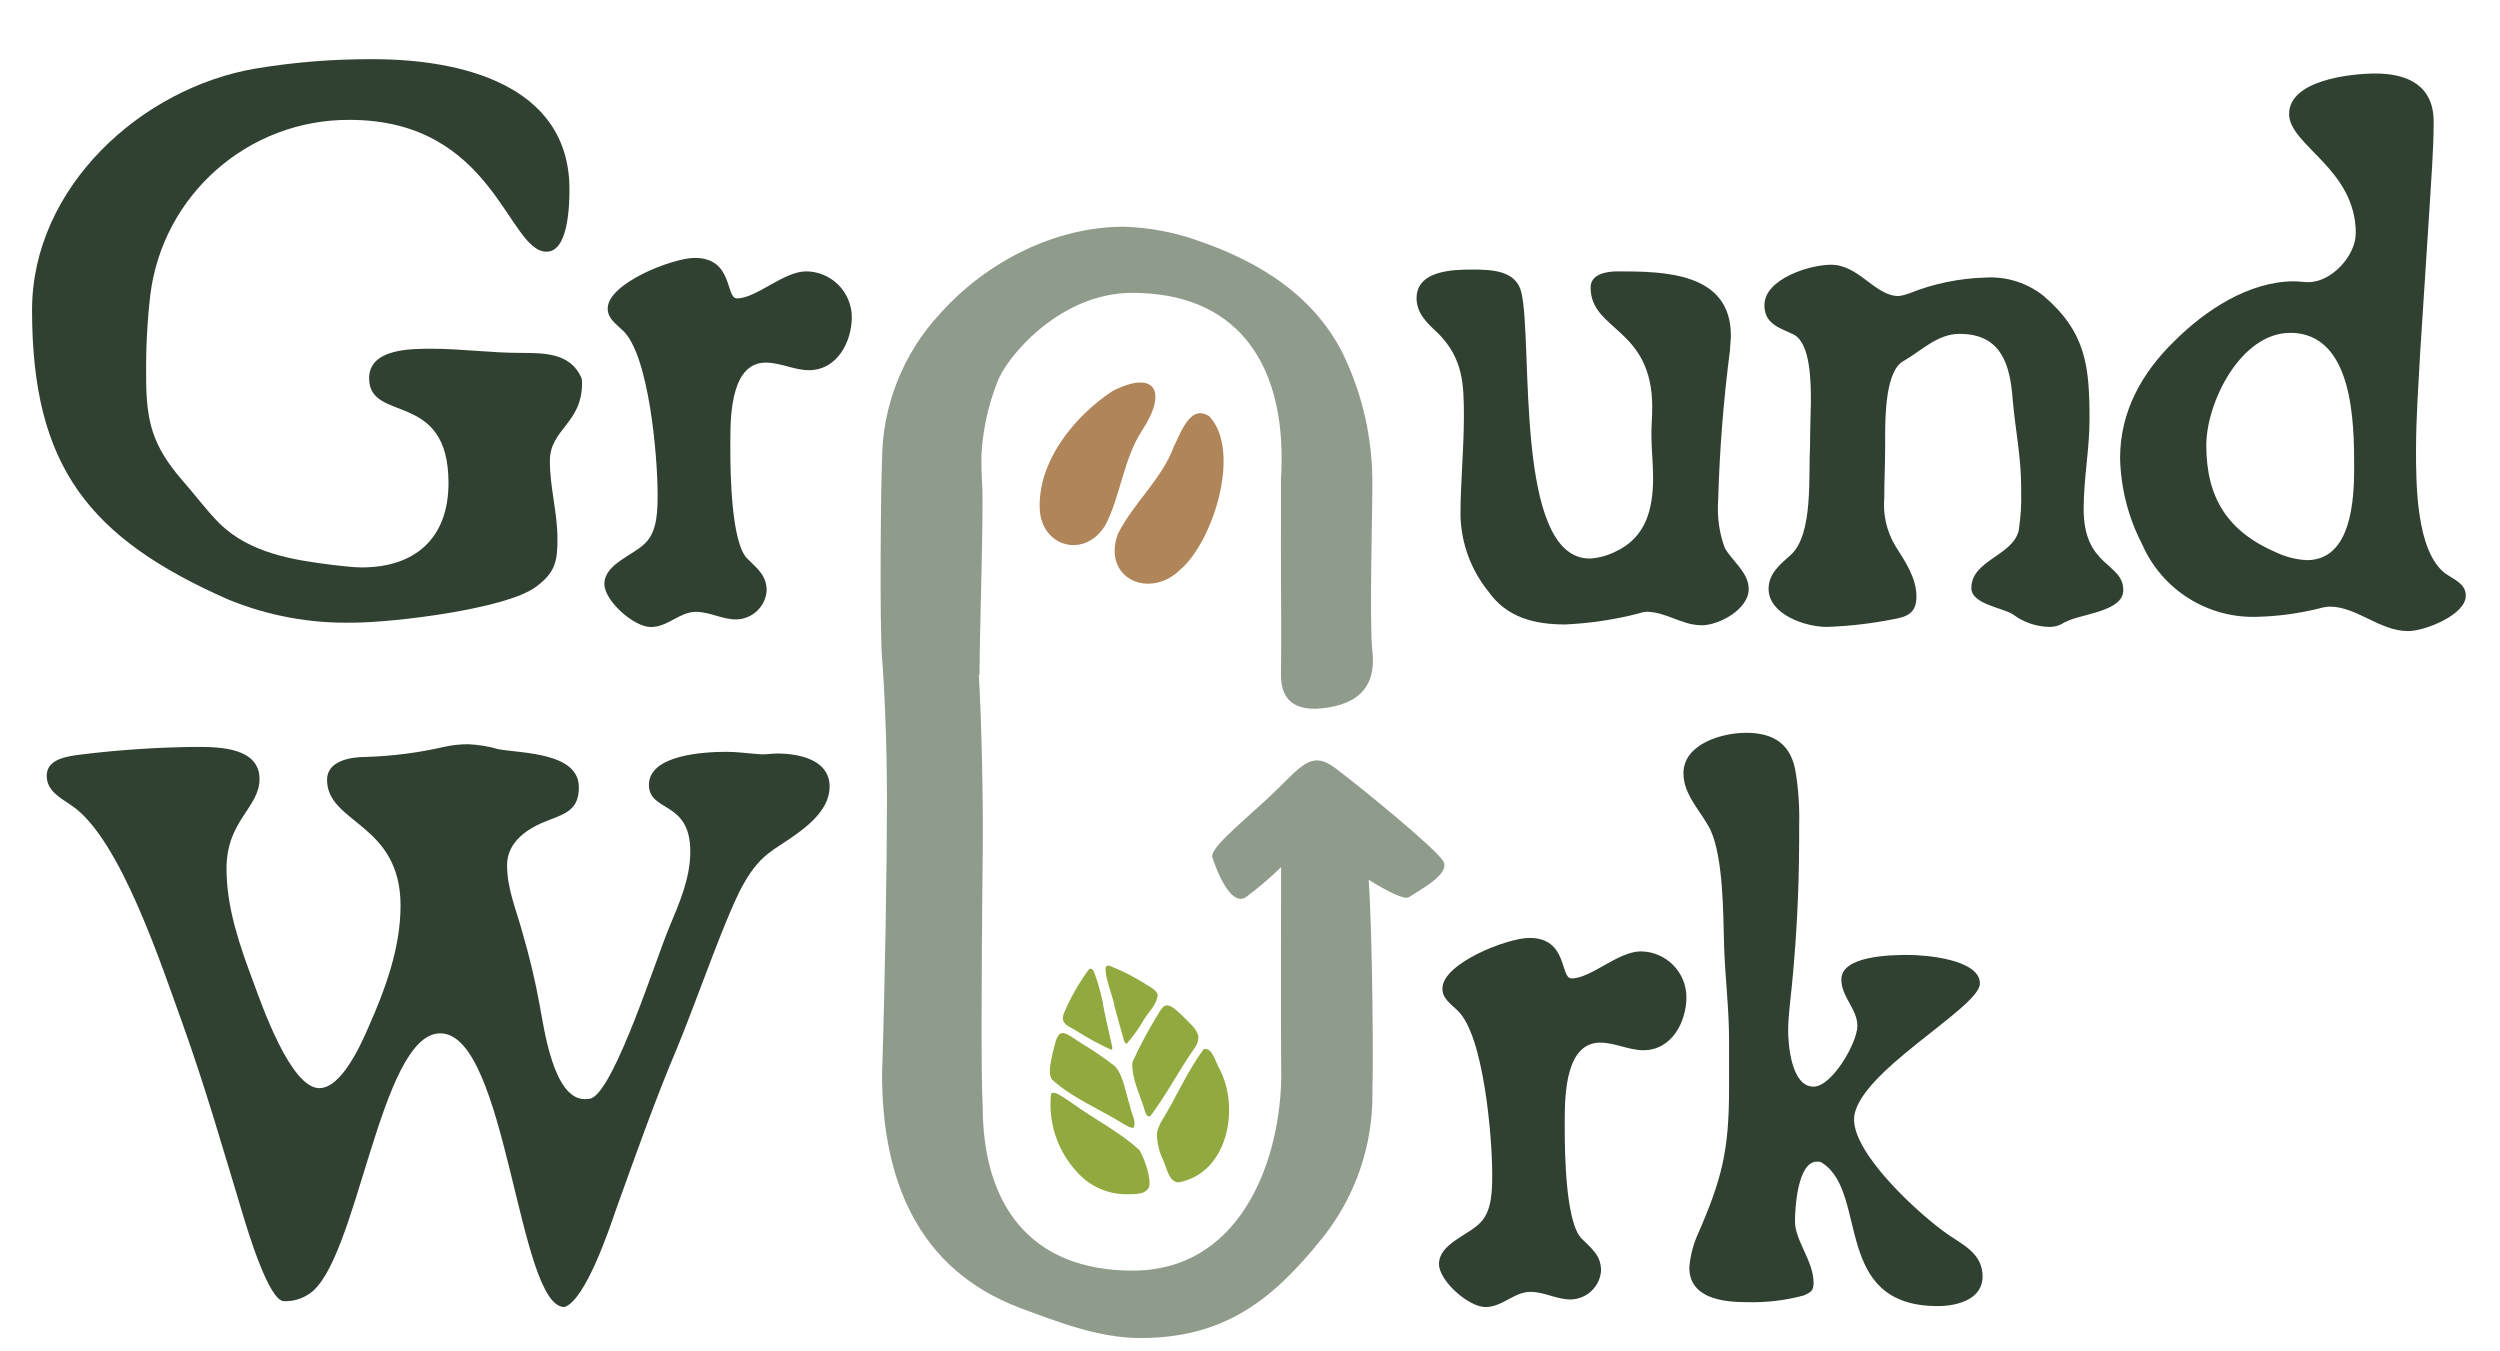 <svg xmlns="http://www.w3.org/2000/svg" xmlns:xlink="http://www.w3.org/1999/xlink" id="Capa_1" viewBox="0 0 234 126.5"><defs><style>      .st0 {        fill: none;      }      .st1 {        fill: #91a93e;      }      .st2 {        fill: #314131;      }      .st3 {        fill: #909c8b;      }      .st4 {        fill: #b08559;      }      .st5 {        clip-path: url(#clippath);      }    </style><clipPath id="clippath"><rect class="st0" x="3" y="-48.5" width="228" height="228"></rect></clipPath></defs><g class="st5"><g><path class="st2" d="M51.47,43.18c0,2.45.71,4.82.71,7.27,0,2.14-.23,3.17-2.06,4.51-2.85,2.06-13.36,3.32-17.08,3.32-3.98.09-7.93-.64-11.62-2.14C8.3,50.37,3,43.64,3,29.02c0-11.47,10.21-20.8,20.96-22.61,3.63-.6,7.31-.89,10.99-.87,7.99,0,18.35,2.29,18.35,12.17,0,1.42-.08,5.85-2.14,5.85-3.64,0-4.9-12.34-18.43-12.34-9.47-.05-17.48,6.98-18.66,16.37-.29,2.52-.42,5.06-.39,7.59,0,4.27.55,6.49,3.4,9.8,1.19,1.34,2.22,2.76,3.48,4.03,2.85,2.76,6.8,3.4,10.6,3.87.87.08,1.82.23,2.68.23,5.06,0,8.14-2.76,8.14-7.91,0-8.77-7.43-5.54-7.43-9.8,0-2.76,3.87-2.76,5.85-2.76,2.76,0,5.54.39,8.3.39,2.22,0,4.67,0,5.7,2.29.07.18.09.37.08.55,0,3.79-3.01,4.27-3.01,7.27h0Z"></path><path class="st2" d="M75.71,34.65c-1.34,0-2.68-.71-4.03-.71-3.17,0-3.32,4.67-3.32,7.27v.87c0,2.14.08,8.7,1.58,10.2.95.95,1.82,1.58,1.82,3.01-.11,1.5-1.35,2.66-2.85,2.69-1.34,0-2.45-.71-3.79-.71-1.5,0-2.61,1.42-4.2,1.42s-4.35-2.45-4.35-4.03c0-1.9,2.77-2.69,3.87-3.87,1.11-1.11,1.11-3.09,1.11-4.59,0-3.4-.79-12.97-3.25-15.26-.64-.63-1.42-1.11-1.42-2.06,0-2.37,6.09-4.74,8.15-4.74,3.63,0,2.85,3.79,3.95,3.79,1.82,0,4.35-2.53,6.48-2.53,2.35.02,4.25,1.92,4.27,4.27,0,2.29-1.34,4.98-4.03,4.98h0Z"></path><path class="st2" d="M159.24,58.52c-1.82,0-3.32-1.26-5.14-1.26-.25.02-.49.07-.72.16-2.25.58-4.56.92-6.88,1.03-2.84,0-5.46-.63-7.19-3.09-1.63-2.02-2.55-4.52-2.61-7.12,0-3.09.32-6.17.32-9.25s-.08-5.46-2.45-7.83c-.95-.87-1.98-1.82-1.98-3.24,0-2.61,3.4-2.69,5.22-2.69s4.11.08,4.59,2.14c1.11,4.67-.71,24.91,6.4,24.91.83-.05,1.63-.27,2.37-.63,2.92-1.34,3.56-4.03,3.56-6.96,0-1.34-.16-2.69-.16-4.03,0-.87.08-1.66.08-2.53,0-7.51-5.77-7.12-5.77-11.23,0-1.26,1.5-1.5,2.53-1.5,4.35,0,10.6.08,10.6,6.01,0,.47-.08.95-.08,1.34-.61,4.67-.98,9.37-1.11,14.08-.11,1.53.1,3.07.64,4.51.72,1.19,2.22,2.29,2.22,3.79,0,1.9-2.77,3.4-4.43,3.4h0Z"></path><path class="st2" d="M193.29,58.21c-.43.32-.96.48-1.5.47-1.23-.03-2.42-.45-3.4-1.19-1.03-.63-3.87-.95-3.87-2.45,0-2.61,3.87-3.01,4.43-5.38.19-1.23.27-2.47.23-3.71v-.39c0-2.76-.55-5.38-.79-8.14-.24-3.25-1.03-6.17-4.98-6.17-2.06,0-3.56,1.58-5.22,2.53-1.66.87-1.74,4.9-1.74,7.19v.87c0,1.58-.08,3.17-.08,4.74-.14,1.57.22,3.15,1.03,4.51.95,1.5,1.98,3.01,1.98,4.74,0,1.58-.87,1.9-2.21,2.14-2.04.4-4.1.64-6.17.71-2.06,0-5.46-1.19-5.46-3.56,0-1.5,1.19-2.37,2.14-3.24,2.06-1.98,1.58-7.43,1.74-10.12,0-1.34.08-4.03.08-4.11,0-1.74,0-5.46-1.58-6.32-1.27-.63-2.77-.95-2.77-2.76,0-2.45,4.2-3.79,6.24-3.79,2.61,0,4.11,2.93,6.32,2.93.32-.04.64-.12.95-.23,2.29-.93,4.72-1.43,7.19-1.5,1.97-.12,3.92.5,5.46,1.74,3.95,3.4,4.27,6.57,4.27,11.55,0,2.76-.55,5.54-.55,8.38,0,5.46,3.71,4.98,3.71,7.59,0,2.06-4.11,2.21-5.46,3.01v-.02Z"></path><path class="st2" d="M225.41,59.07c-2.68,0-4.82-2.29-7.35-2.29-.32.01-.64.07-.95.16-1.87.47-3.78.73-5.7.79-4.7.21-9.04-2.49-10.91-6.8-1.3-2.5-2-5.26-2.06-8.07,0-4.35,2.06-7.99,5.06-10.91,2.84-2.85,6.96-5.62,11.23-5.62.47,0,.87.08,1.34.08,2.14,0,4.43-2.45,4.43-4.59,0-6.01-6.24-8.22-6.24-11.15,0-3.17,5.77-3.79,8.07-3.79,3.01,0,5.46,1.11,5.46,4.51,0,2.68-.24,5.46-.39,8.14l-.87,13.44c-.16,3.09-.39,6.09-.39,9.17s0,9.49,2.76,11.55c.79.55,1.9.95,1.9,2.06,0,1.82-3.87,3.32-5.38,3.32h0ZM214.34,31.16c-4.59,0-7.83,6.49-7.83,10.52,0,4.9,1.98,8.07,6.57,10.04.89.42,1.86.66,2.84.71,4.19,0,4.43-5.69,4.43-8.7,0-4.19-.08-12.58-6.01-12.58Z"></path><path class="st2" d="M72.36,79.56c-2.29,1.5-3.4,4.35-4.43,6.8-1.58,3.87-2.93,7.75-4.51,11.62-2.14,5.06-3.95,10.2-5.77,15.26-.63,1.82-2.85,8.46-4.82,9.1-4.35,0-5.38-25.62-11.62-25.62-5.7,0-7.75,21.66-12.34,24.43-.68.45-1.48.67-2.29.64-1.42,0-3.4-6.65-3.79-7.91-1.82-6.01-3.56-12.09-5.69-18.03-1.9-5.21-5.85-17.47-10.44-20.48-1.03-.71-2.29-1.34-2.29-2.77,0-1.58,1.98-1.82,3.24-1.98,3.59-.44,7.21-.68,10.83-.71,2.14,0,5.85.08,5.85,3.01,0,2.68-3.09,3.87-3.09,8.38,0,3.72,1.26,7.27,2.53,10.67.79,2.14,3.48,9.88,6.16,9.88,2.06,0,3.87-4.03,4.59-5.69,1.58-3.56,3.01-7.43,3.01-11.39,0-7.75-6.88-7.67-6.88-11.78,0-1.82,2.29-2.14,3.64-2.14,2.48-.08,4.94-.39,7.35-.95.73-.16,1.47-.24,2.22-.24.96.04,1.92.2,2.85.47,2.22.39,7.51.31,7.51,3.56,0,2.06-1.19,2.45-2.85,3.09-1.9.71-3.87,1.98-3.87,4.2s.87,4.2,1.42,6.24c.67,2.29,1.23,4.61,1.65,6.96.39,2.06,1.27,8.7,4.2,8.7.21,0,.43-.02.63-.08,2.22-.95,6.09-13.2,7.27-15.98.95-2.29,1.98-4.59,1.98-7.12,0-4.82-3.87-3.64-3.87-6.24,0-2.85,5.3-3.09,7.27-3.09,1.03,0,2.06.16,3.32.24.47,0,.95-.08,1.42-.08,1.98,0,4.9.55,4.9,3.09,0,2.76-3.32,4.59-5.3,5.93h0Z"></path><path class="st2" d="M153.81,98.3c-1.34,0-2.68-.71-4.03-.71-3.17,0-3.32,4.67-3.32,7.27v.87c0,2.14.08,8.7,1.58,10.2.95.95,1.82,1.58,1.82,3.01-.11,1.5-1.35,2.66-2.84,2.69-1.34,0-2.45-.71-3.79-.71-1.5,0-2.61,1.42-4.19,1.42s-4.35-2.45-4.35-4.03c0-1.9,2.76-2.69,3.87-3.87,1.11-1.11,1.11-3.09,1.11-4.59,0-3.4-.79-12.97-3.24-15.26-.64-.64-1.42-1.11-1.42-2.06,0-2.37,6.09-4.74,8.14-4.74,3.64,0,2.84,3.79,3.95,3.79,1.82,0,4.35-2.53,6.48-2.53,2.35.02,4.25,1.92,4.27,4.27,0,2.29-1.34,4.98-4.03,4.98h0Z"></path><path class="st2" d="M181.37,122.25c-9.88,0-6.48-10.52-10.75-13.36-.16-.13-.36-.18-.55-.16-1.82,0-2.06,4.35-2.06,5.62,0,1.74,1.74,3.72,1.74,5.7,0,.79-.24.87-.87,1.19-1.78.49-3.62.7-5.46.64-2.22,0-5.3-.39-5.3-3.24.08-1.01.32-1.99.71-2.92,2.37-5.38,3.01-8.07,3.01-13.84v-4.51c0-3.09-.39-6.01-.47-9.02s-.08-8.07-1.27-10.67c-.87-1.74-2.53-3.25-2.53-5.3,0-2.76,3.63-3.79,5.85-3.79,2.68,0,4.27,1.11,4.67,3.79.26,1.65.36,3.32.31,4.98v1.34c-.01,5.13-.3,10.25-.87,15.34-.09.79-.15,1.58-.16,2.37,0,1.42.31,5.3,2.37,5.3,1.74,0,4.11-4.11,4.11-5.69s-1.5-2.69-1.5-4.35c0-2.22,4.67-2.29,6.24-2.29s6.73.39,6.73,2.68-11.78,8.46-11.78,12.73c0,3.32,6.16,8.94,8.78,10.75,1.5,1.03,3.25,1.82,3.25,3.95s-2.37,2.76-4.2,2.76h.01Z"></path><g><path class="st1" d="M106.62,107.63c-1.72-1.62-4.26-2.91-6.23-4.35-.78-.5-1.74-1.29-2.01-.89-.29,2.66.59,5.31,2.4,7.28,1.16,1.33,2.84,2.1,4.61,2.11.73-.02,1.78.08,2.15-.64.25-.77-.37-2.58-.85-3.42l-.06-.09h0Z"></path><path class="st1" d="M104.38,99.82c-.98-.77-2-1.47-3.07-2.11-.71-.42-1.53-1.14-1.98-1-.5.18-.62,1.25-.78,1.77-.18.89-.49,1.93-.09,2.56,1.94,1.77,4.56,2.8,6.8,4.22.24.13.69.39.86.27.27-.57-.27-1.37-.36-2.04-.39-1.14-.58-2.7-1.31-3.58l-.08-.09h0Z"></path><path class="st1" d="M101.89,90.77c-.93,1.27-1.7,2.64-2.31,4.08-.09.21-.12.45-.07.67.2.52.83.68,1.29,1,1.03.65,2.11,1.23,3.21,1.74.09,0,.11-.1.1-.25-.24-1.12-.53-2.29-.76-3.43-.18-1.17-.48-2.32-.88-3.44-.09-.23-.25-.6-.51-.43l-.06.05h0Z"></path><path class="st1" d="M105.49,97.66c.55-.63,1.04-1.31,1.46-2.02.44-.83,1.37-1.59,1.41-2.55-.18-.51-.78-.73-1.23-1.04-1.02-.64-2.1-1.19-3.22-1.63-1.17-.49.42,3.19.39,3.71.3,1.08.6,2.2.91,3.28.06.16.14.26.23.26h.06,0Z"></path><path class="st1" d="M107.66,104.48c1.53-2.01,2.72-4.37,4.2-6.44.19-.27.3-.59.31-.92,0-.67-.76-1.29-1.32-1.87-.43-.39-1.08-1.12-1.6-1.15-.31,0-.51.27-.67.53-.97,1.54-1.84,3.14-2.59,4.8-.09,1.6.79,3.16,1.21,4.68.12.28.24.43.39.38l.06-.02h.01Z"></path><path class="st1" d="M112.65,98.22c-1.5,2.02-2.59,4.55-3.93,6.73-.21.35-.36.73-.43,1.13,0,.91.22,1.81.64,2.63.3.72.48,1.83,1.33,1.97,4.64-.8,5.85-6.94,3.87-10.66-.36-.62-.67-1.98-1.41-1.83l-.07.03Z"></path></g><path class="st4" d="M104.6,50.07c-1.4,4.1,3.02,6.05,5.87,3.25,3.05-2.58,5.78-11.09,2.72-14.36-1.72-1.1-2.54,1.24-3.31,2.82-1.12,3.06-3.87,5.4-5.24,8.19l-.04.1h0Z"></path><path class="st4" d="M103.36,49.31c-1.93,2.96-5.85,1.86-6.04-1.63-.2-4.45,3.17-8.67,6.8-11.07,3.95-2.02,5.23-.05,2.78,3.68-1.76,2.68-2.03,6.23-3.47,8.93l-.06.1h0Z"></path><path class="st3" d="M131.87,83.97c-.4.29-2.07-.57-3.76-1.62.38,5.74.43,17.67.35,19.49v.03c0,.13,0,.27,0,.39.06,4.92-1.58,9.71-4.64,13.56-4.71,5.91-9.28,9.42-17.08,9.42-3.86,0-7.66-1.48-11.25-2.81-9.7-3.66-12.93-12.16-12.93-21.93.27-7.94.46-19.9.46-25.43s-.23-10.6-.46-13.5-.12-16.17,0-18.42c0-5.14,1.96-10.09,5.48-13.85,4.29-4.78,10.69-8.08,17.15-8.08,2.32.07,4.62.49,6.81,1.26,5.83,1.97,11.24,5.27,13.92,11.1,1.64,3.55,2.5,7.41,2.53,11.31.05,1.55-.3,13.41,0,15.98s-.5,4.74-4.05,5.34-4.54-.99-4.5-3.16c0-.51.02-1.54.02-2.94v-2.08c-.04-4.89-.02-8.62-.02-13.33,0-.06,0-.12.02-.18v-.05c.03-.54.04-1.07.04-1.6,0-9.14-4.36-15.46-13.99-15.46-6.82,0-11.82,6.1-12.62,8.35-.84,2.14-1.34,4.4-1.48,6.69-.02.97,0,1.92.06,2.8h0c.15,2.62-.23,13.52-.25,17.93-.02,0-.04-.02-.06-.03.25,4.4.43,11.75.36,17.16,0,.82-.02,1.78-.03,2.83-.06,6.81-.14,17.6.03,20.39,0,9.14,4.36,15.4,14.05,15.4s13.71-9.53,13.9-18.01c0-.65-.02-1.38-.02-2.15-.03-4.13,0-13.9,0-17.61-1.03,1.01-2.14,1.96-3.3,2.82-1.63,1.04-3.1-3.64-3.1-3.64-.44-.81,2.29-2.96,5.25-5.71s3.85-4.52,6.22-2.74,9.26,7.41,10.08,8.67-2.36,2.82-3.18,3.42v-.03Z"></path></g></g></svg>